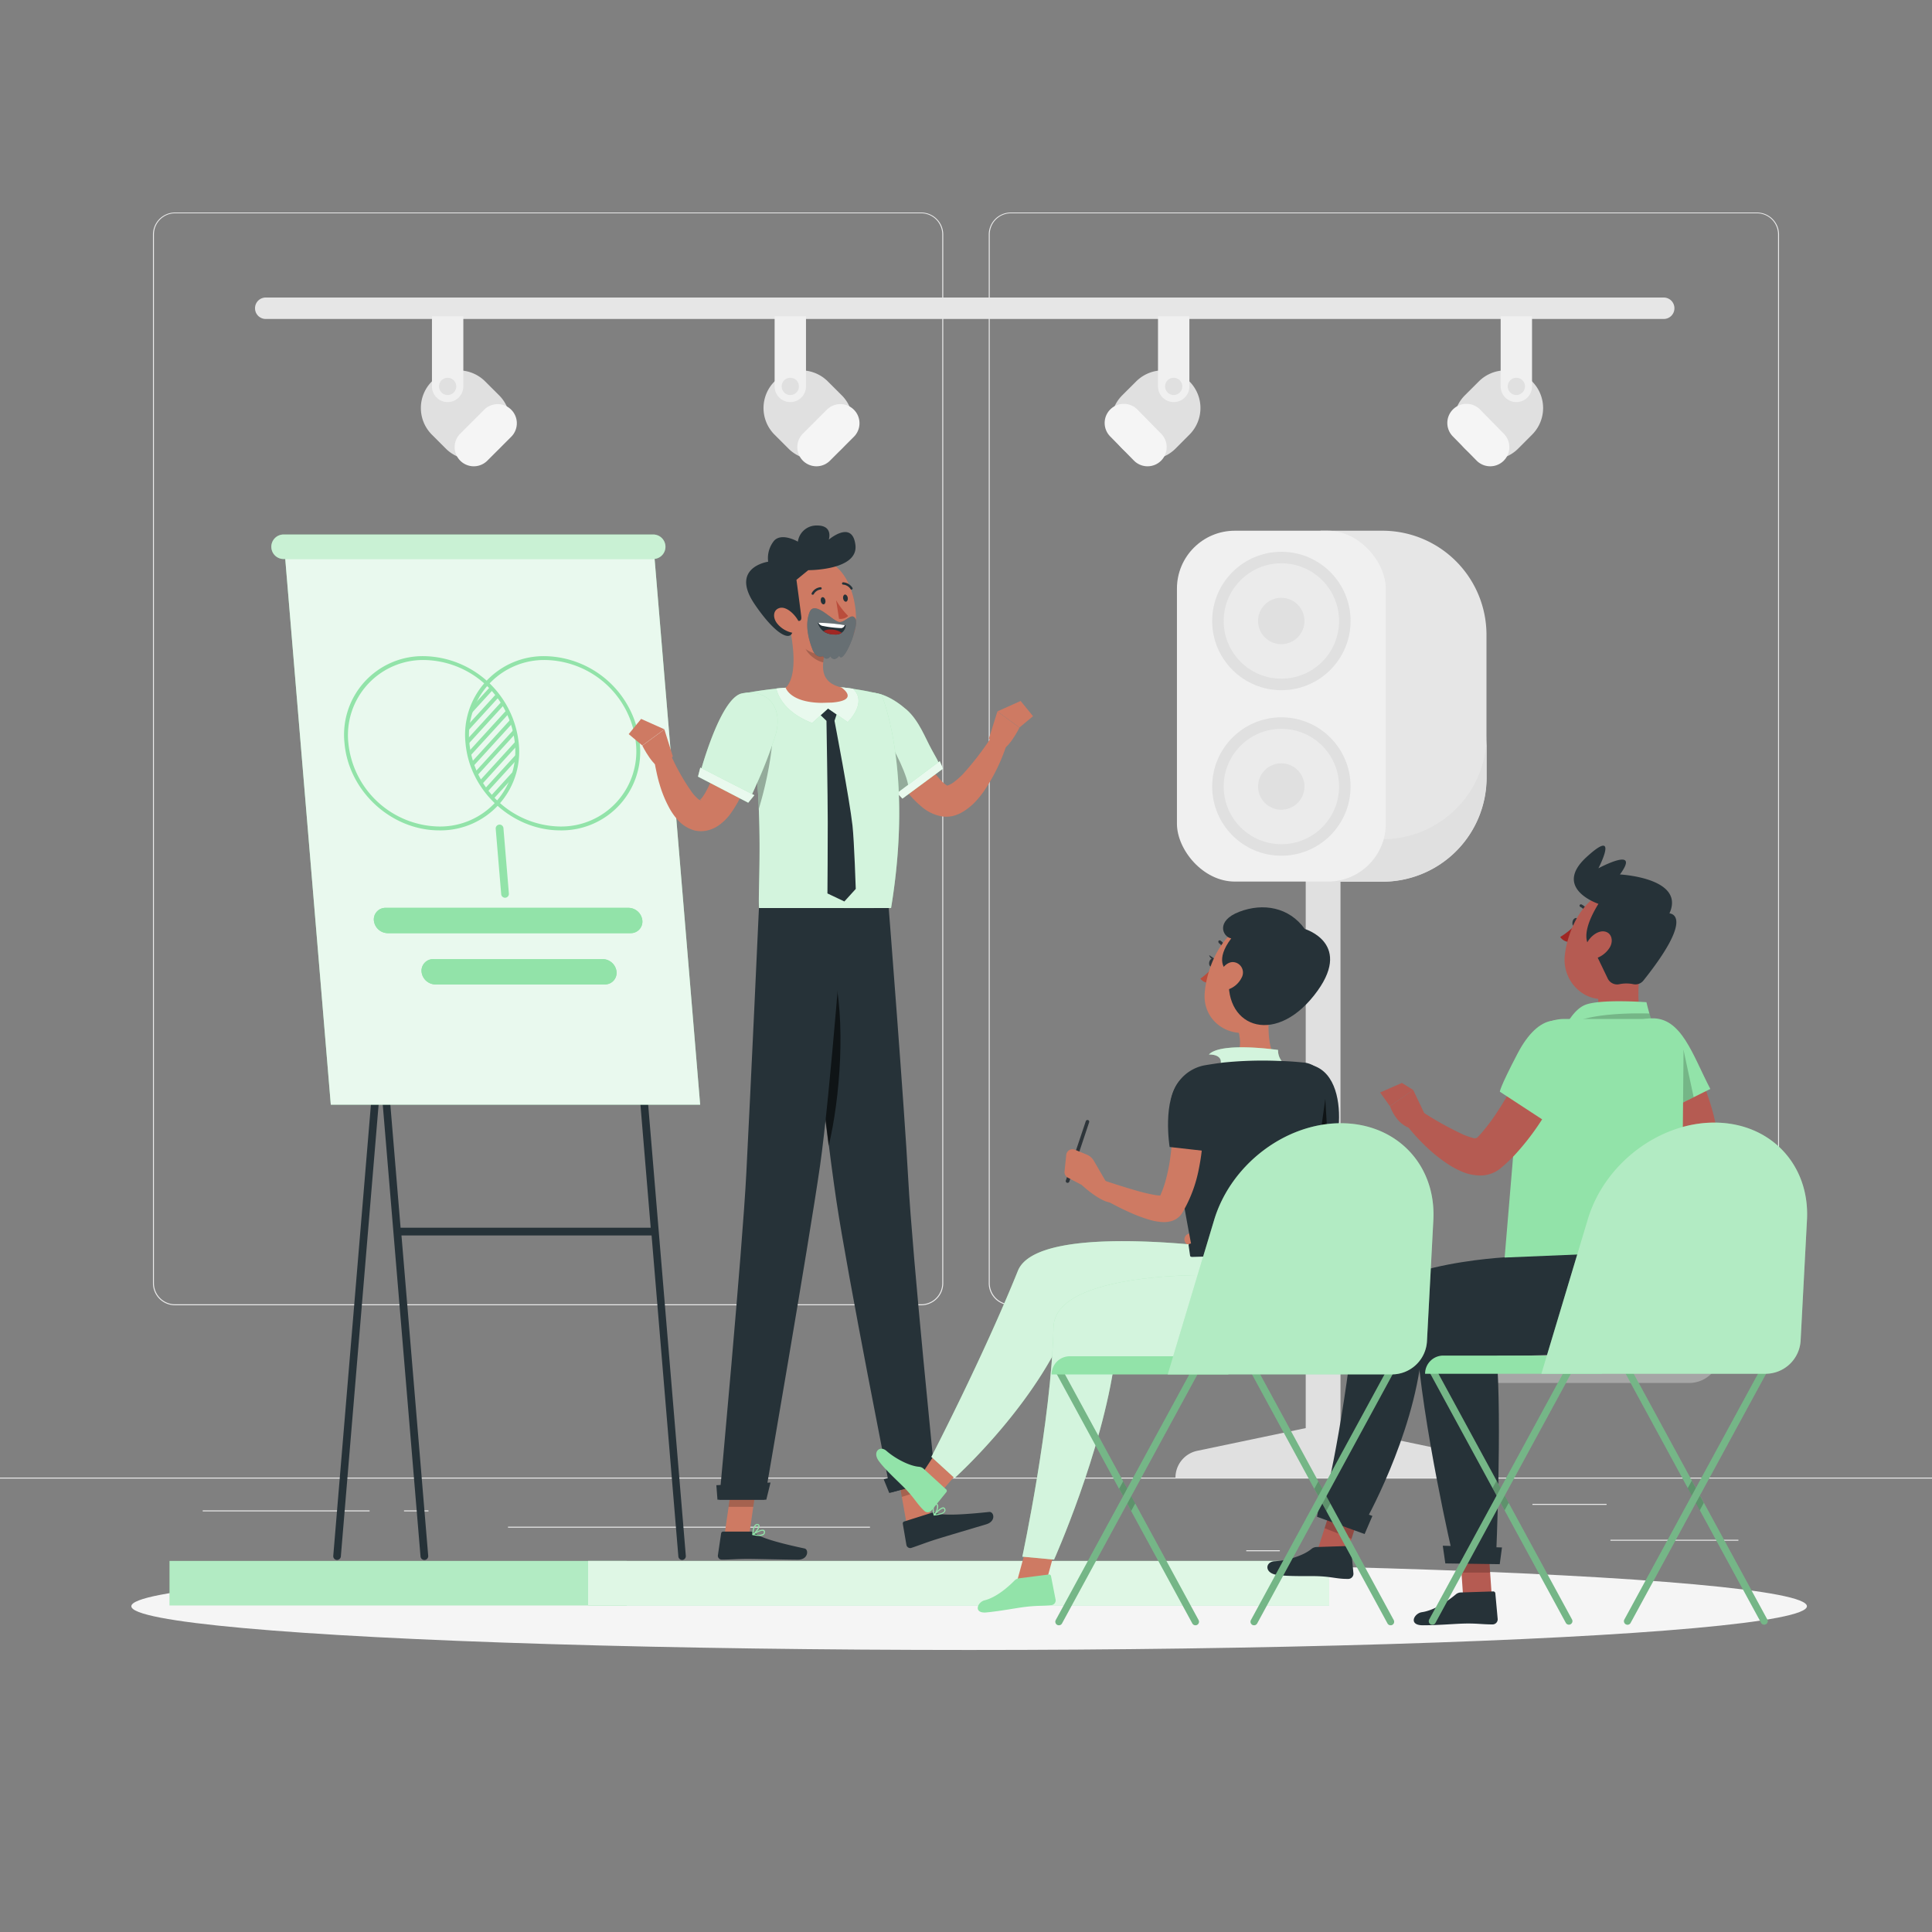 <svg xmlns="http://www.w3.org/2000/svg" viewBox="0 0 500 500"><rect x="0" y="0" width="500" height="500" fill="#808080" stroke="none"/><g id="freepik--background-complete--inject-11"><rect x="416.78" y="398.49" width="33.12" height="0.25" style="fill:#ebebeb"></rect><rect x="322.53" y="401.21" width="8.69" height="0.25" style="fill:#ebebeb"></rect><rect x="396.59" y="389.21" width="19.19" height="0.25" style="fill:#ebebeb"></rect><rect x="52.46" y="390.89" width="43.19" height="0.25" style="fill:#ebebeb"></rect><rect x="104.56" y="390.89" width="6.33" height="0.25" style="fill:#ebebeb"></rect><rect x="131.47" y="395.11" width="93.68" height="0.25" style="fill:#ebebeb"></rect><path d="M238.4,337.8H45.3a5.71,5.71,0,0,1-5.71-5.71V60.66A5.71,5.71,0,0,1,45.3,55H238.4a5.71,5.71,0,0,1,5.71,5.71V332.09A5.71,5.71,0,0,1,238.4,337.8ZM45.3,55.2a5.47,5.47,0,0,0-5.46,5.46V332.09a5.47,5.47,0,0,0,5.46,5.46H238.4a5.47,5.47,0,0,0,5.46-5.46V60.66a5.47,5.47,0,0,0-5.46-5.46Z" style="fill:#ebebeb"></path><path d="M454.7,337.8H261.6a5.71,5.71,0,0,1-5.71-5.71V60.66A5.71,5.71,0,0,1,261.6,55H454.7a5.71,5.71,0,0,1,5.71,5.71V332.09A5.71,5.71,0,0,1,454.7,337.8ZM261.6,55.2a5.47,5.47,0,0,0-5.46,5.46V332.09a5.47,5.47,0,0,0,5.46,5.46H454.7a5.47,5.47,0,0,0,5.46-5.46V60.66a5.47,5.47,0,0,0-5.46-5.46Z" style="fill:#ebebeb"></path><rect y="382.4" width="500" height="0.25" style="fill:#ebebeb"></rect><path d="M375,375.47l-28.08-5.88V224.24h-9V369.59l-28.08,5.88a7.09,7.09,0,0,0-5.63,6.94h76.38A7.09,7.09,0,0,0,375,375.47Z" style="fill:#e0e0e0"></path><path d="M341.76,137.35h16a26.94,26.94,0,0,1,26.94,26.94v36.93a26.94,26.94,0,0,1-26.94,26.94h-16a0,0,0,0,1,0,0v-90.8A0,0,0,0,1,341.76,137.35Z" style="fill:#e6e6e6"></path><path d="M357.81,217.19H341.76v11h16.05a26.94,26.94,0,0,0,26.93-26.94v-11A26.94,26.94,0,0,1,357.81,217.19Z" style="fill:#e0e0e0"></path><rect x="304.59" y="137.35" width="54.05" height="90.8" rx="14.98" style="fill:#f0f0f0"></rect><circle cx="331.62" cy="160.71" r="17.91" style="fill:#e0e0e0"></circle><circle cx="331.62" cy="203.55" r="17.91" style="fill:#e0e0e0"></circle><circle cx="331.62" cy="160.71" r="14.93" style="fill:#ebebeb"></circle><path d="M337.59,160.71a6,6,0,1,1-6-6A6,6,0,0,1,337.59,160.71Z" style="fill:#e0e0e0"></path><circle cx="331.62" cy="203.55" r="14.93" style="fill:#ebebeb"></circle><path d="M337.59,203.55a6,6,0,1,1-6-6A6,6,0,0,1,337.59,203.55Z" style="fill:#e0e0e0"></path><path d="M430.56,82.55H68.78A2.77,2.77,0,0,1,66,79.78h0A2.77,2.77,0,0,1,68.78,77H430.56a2.77,2.77,0,0,1,2.78,2.78h0A2.77,2.77,0,0,1,430.56,82.55Z" style="fill:#e6e6e6"></path><path d="M129.17,116.1h0a9.75,9.75,0,0,1-13.79,0l-3.61-3.61a9.75,9.75,0,0,1,0-13.78h0a9.75,9.75,0,0,1,13.79,0l3.61,3.6A9.75,9.75,0,0,1,129.17,116.1Z" style="fill:#e0e0e0"></path><path d="M119.15,112.19a4.95,4.95,0,1,0,7,7l6.12-6.12a4.95,4.95,0,1,0-7-7Z" style="fill:#f5f5f5"></path><path d="M119.91,100a4.06,4.06,0,0,1-8.12,0V81.85h8.12Z" style="fill:#f0f0f0"></path><path d="M118.08,100a2.23,2.23,0,1,1-2.23-2.23A2.23,2.23,0,0,1,118.08,100Z" style="fill:#e0e0e0"></path><path d="M217.85,116.1h0a9.75,9.75,0,0,1-13.79,0l-3.61-3.61a9.75,9.75,0,0,1,0-13.78h0a9.75,9.75,0,0,1,13.79,0l3.61,3.6A9.75,9.75,0,0,1,217.85,116.1Z" style="fill:#e0e0e0"></path><path d="M207.83,112.19a4.95,4.95,0,1,0,7,7l6.12-6.12a4.95,4.95,0,1,0-7-7Z" style="fill:#f5f5f5"></path><path d="M208.59,100a4.06,4.06,0,0,1-8.12,0V81.85h8.12Z" style="fill:#f0f0f0"></path><path d="M206.76,100a2.23,2.23,0,1,1-2.23-2.23A2.23,2.23,0,0,1,206.76,100Z" style="fill:#e0e0e0"></path><path d="M379.11,116.1h0a9.75,9.75,0,0,0,13.79,0l3.6-3.61a9.74,9.74,0,0,0,0-13.78h0a9.74,9.74,0,0,0-13.78,0l-3.61,3.6A9.75,9.75,0,0,0,379.11,116.1Z" style="fill:#e0e0e0"></path><path d="M389.13,112.19a4.95,4.95,0,1,1-7,7L376.05,113a4.95,4.95,0,1,1,7-7Z" style="fill:#f5f5f5"></path><path d="M388.37,100a4.06,4.06,0,0,0,8.12,0V81.85h-8.12Z" style="fill:#f0f0f0"></path><path d="M390.2,100a2.23,2.23,0,1,0,2.23-2.23A2.23,2.23,0,0,0,390.2,100Z" style="fill:#e0e0e0"></path><path d="M290.43,116.1h0a9.75,9.75,0,0,0,13.79,0l3.6-3.61a9.74,9.74,0,0,0,0-13.78h0a9.74,9.74,0,0,0-13.78,0l-3.61,3.6A9.75,9.75,0,0,0,290.43,116.1Z" style="fill:#e0e0e0"></path><path d="M300.45,112.19a4.95,4.95,0,1,1-7,7L287.37,113a4.95,4.95,0,1,1,7-7Z" style="fill:#f5f5f5"></path><path d="M299.69,100a4.06,4.06,0,1,0,8.12,0V81.85h-8.12Z" style="fill:#f0f0f0"></path><path d="M301.52,100a2.23,2.23,0,1,0,2.23-2.23A2.23,2.23,0,0,0,301.52,100Z" style="fill:#e0e0e0"></path></g><g id="freepik--Shadow--inject-11"><ellipse id="freepik--path--inject-11" cx="250.81" cy="415.69" rx="216.82" ry="11.32" style="fill:#f5f5f5"></ellipse></g><g id="freepik--Stage--inject-11"><path d="M425.45,300.28h0c12.79,0,21.9,9.53,21.23,22.23l-1.47,27.76a8.06,8.06,0,0,1-8,7.64h-51.4l10.62-35.4C400.18,309.81,412.65,300.28,425.45,300.28Z" style="fill:#fff;opacity:0.3"></path><rect x="43.88" y="403.97" width="118.3" height="11.51" style="fill:#92E3A9"></rect><rect x="43.88" y="403.97" width="118.3" height="11.51" style="fill:#fff;opacity:0.3"></rect><rect x="152.2" y="403.97" width="191.8" height="11.51" style="fill:#92E3A9"></rect><rect x="152.2" y="403.97" width="191.8" height="11.51" style="fill:#fff;opacity:0.7"></rect></g><g id="freepik--Board--inject-11"><path d="M87.16,403.72h0a1,1,0,0,1-.91-1.08l20.12-241.07h2v2h-.16l-20,239.24A1,1,0,0,1,87.16,403.72Z" style="fill:#263238"></path><path d="M176.57,403.72h0a1,1,0,0,0,.92-1.08L157.37,161.57h-2v2h.17l12.86,154.16H103.67l-13-156.16h-2v2h.16l20,239.24a1,1,0,0,0,1.08.91h0a1,1,0,0,0,.91-1.08l-6.92-82.91h64.73l6.93,83.08A1,1,0,0,0,176.57,403.72Z" style="fill:#263238"></path><polygon points="181.2 285.89 85.61 285.89 73.54 141.27 169.13 141.27 181.2 285.89" style="fill:#92E3A9"></polygon><polygon points="181.2 285.89 85.61 285.89 73.54 141.27 169.13 141.27 181.2 285.89" style="fill:#fff;opacity:0.8"></polygon><path d="M169.05,144.67H73.39a3.17,3.17,0,0,1-3.17-3.17h0a3.17,3.17,0,0,1,3.17-3.17h95.66a3.17,3.17,0,0,1,3.17,3.17h0A3.17,3.17,0,0,1,169.05,144.67Z" style="fill:#92E3A9"></path><path d="M169.05,144.67H73.39a3.17,3.17,0,0,1-3.17-3.17h0a3.17,3.17,0,0,1,3.17-3.17h95.66a3.17,3.17,0,0,1,3.17,3.17h0A3.17,3.17,0,0,1,169.05,144.67Z" style="fill:#fff;opacity:0.5"></path><path d="M129.71,231.42l-1.42-16.93a1,1,0,0,1,.92-1.08h0a1,1,0,0,1,1.08.91l1.41,16.93a1,1,0,0,1-.91,1.08h0A1,1,0,0,1,129.71,231.42Z" style="fill:#92E3A9"></path><path d="M113.68,214.9c-12.43,0-23.43-10.12-24.52-22.55a20.34,20.34,0,0,1,20.57-22.54,25.13,25.13,0,0,1,24.52,22.54A20.36,20.36,0,0,1,113.68,214.9Zm-3.86-44.09a19.45,19.45,0,0,0-19.66,21.54,24,24,0,0,0,23.43,21.55,19.45,19.45,0,0,0,19.66-21.55A24,24,0,0,0,109.82,170.81Z" style="fill:#92E3A9"></path><path d="M145,214.9c-12.43,0-23.43-10.12-24.52-22.55a20.35,20.35,0,0,1,20.57-22.54,25.13,25.13,0,0,1,24.52,22.54A20.35,20.35,0,0,1,145,214.9Zm-3.86-44.09a19.45,19.45,0,0,0-19.66,21.54,24,24,0,0,0,23.43,21.55,19.45,19.45,0,0,0,19.66-21.55A24,24,0,0,0,141.15,170.81Z" style="fill:#92E3A9"></path><path d="M121,192.77l9.46-10.36c-.18-.31-.38-.62-.57-.92l-9,9.85c0,.34,0,.68.06,1C121,192.49,121,192.63,121,192.77Z" style="fill:#92E3A9"></path><path d="M131.69,184.66c-.16-.34-.32-.68-.5-1l-9.9,10.85c.07.43.16.85.26,1.26Z" style="fill:#92E3A9"></path><path d="M132.66,187.14c-.12-.38-.25-.75-.39-1.12L122,197.29c.12.38.25.75.38,1.12Z" style="fill:#92E3A9"></path><path d="M129.14,180.35l-.65-.84-7.39,8.1c-.08.57-.13,1.14-.16,1.72Z" style="fill:#92E3A9"></path><path d="M127.61,178.47c-.23-.26-.47-.51-.72-.76l-4.48,4.92a19.78,19.78,0,0,0-.81,2.43Z" style="fill:#92E3A9"></path><path d="M132.59,201.42a21.14,21.14,0,0,0,.69-2.3L127,206c.23.26.47.52.71.77Z" style="fill:#92E3A9"></path><path d="M130.09,206.16l-1.46,1.6.1.1A20.25,20.25,0,0,0,130.09,206.16Z" style="fill:#92E3A9"></path><path d="M133.39,189.89c-.08-.42-.18-.83-.28-1.24L122.94,199.8q.23.51.48,1Z" style="fill:#92E3A9"></path><path d="M133.7,196.65c.06-.55.1-1.11.11-1.67l-8.36,9.16c.21.29.42.57.64.85Z" style="fill:#92E3A9"></path><path d="M133.79,193c0-.22,0-.44,0-.66l-.09-.76-9.56,10.48q.27.47.57.93Z" style="fill:#92E3A9"></path><path d="M163.24,241.5H100.32a3.65,3.65,0,0,1-3.56-3.28h0a3,3,0,0,1,3-3.27h62.92a3.65,3.65,0,0,1,3.56,3.27h0A3,3,0,0,1,163.24,241.5Z" style="fill:#92E3A9"></path><path d="M156.58,254.77H112.66a3.65,3.65,0,0,1-3.56-3.28h0a3,3,0,0,1,3-3.27H156a3.64,3.64,0,0,1,3.56,3.27h0A3,3,0,0,1,156.58,254.77Z" style="fill:#92E3A9"></path><path d="M163.24,241.5H100.32a3.65,3.65,0,0,1-3.56-3.28h0a3,3,0,0,1,3-3.27h62.92a3.65,3.65,0,0,1,3.56,3.27h0A3,3,0,0,1,163.24,241.5Z" style="fill:#92E3A9"></path><path d="M156.58,254.77H112.66a3.65,3.65,0,0,1-3.56-3.28h0a3,3,0,0,1,3-3.27H156a3.64,3.64,0,0,1,3.56,3.27h0A3,3,0,0,1,156.58,254.77Z" style="fill:#92E3A9"></path></g><g id="freepik--character-1--inject-11"><polygon points="234.62 394.33 240.86 392.36 238.34 378.03 232.09 380 234.62 394.33" style="fill:#ce7a63"></polygon><path d="M241,391.55l-7,2.21a.52.52,0,0,0-.36.57l.94,5.5a1,1,0,0,0,1.35.74c2.43-.81,3.57-1.32,6.66-2.29,1.9-.6,10-3,12.64-3.79s2-3.32.78-3.2c-5.22.55-11.74,1.08-13.82.29A1.78,1.78,0,0,0,241,391.55Z" style="fill:#263238"></path><polygon points="232.09 380 238.34 378.03 239.64 385.42 233.39 387.39 232.09 380" style="opacity:0.2"></polygon><path d="M230,235s4.08,52,5.05,70.14c1.06,19.87,7,78,7,78l-11.55,3.12s-11.19-56.3-14.06-75.61c-3.12-21-9.25-75.61-9.25-75.61Z" style="fill:#263238"></path><polygon points="230.14 386.39 242.51 383.06 242.71 378.14 228.7 382.85 230.14 386.39" style="fill:#263238"></polygon><path d="M243.49,391.91a8.48,8.48,0,0,1-1.72.31.14.14,0,0,1-.13-.08.14.14,0,0,1,0-.16c.17-.2,1.66-1.93,2.49-1.88a.5.5,0,0,1,.44.29.82.82,0,0,1,0,.83A1.89,1.89,0,0,1,243.49,391.91Zm-1.36,0c1.17-.14,2-.43,2.21-.81a.55.55,0,0,0,0-.54.24.24,0,0,0-.21-.14C243.66,390.37,242.74,391.21,242.13,391.89Z" style="fill:#92E3A9"></path><path d="M241.81,392.21h-.07a.17.17,0,0,1-.11-.09c0-.08-.58-1.78-.09-2.57a.88.88,0,0,1,.58-.39.51.51,0,0,1,.62.26c.31.62-.33,2.18-.86,2.74Zm.27-2.73a.53.53,0,0,0-.29.22,3.31,3.31,0,0,0,.05,2.06,3.16,3.16,0,0,0,.63-2.18c0-.08-.1-.16-.32-.12Z" style="fill:#92E3A9"></path><path d="M215.63,251.08c-2.38-9.28-4.81-7.06-6.54-3,.18,2.85.37,5.85.58,9,1.42,12.19,3.22,27.28,4.79,39.48C217.4,284.34,219,264,215.63,251.08Z" style="opacity:0.6"></path><polygon points="187.53 397.12 193.92 397.12 196.04 382.33 189.66 382.33 187.53 397.12" style="fill:#ce7a63"></polygon><path d="M194.32,396.38h-7.18a.52.52,0,0,0-.51.44l-.84,5.68a1,1,0,0,0,1,1.13c2.5,0,3.7-.19,6.86-.19,1.94,0,10.18.21,12.86.21s2.84-2.65,1.72-2.9c-5-1.07-11.18-2.56-12.86-4A1.67,1.67,0,0,0,194.32,396.38Z" style="fill:#263238"></path><polygon points="189.65 382.33 196.04 382.33 194.95 389.96 188.56 389.96 189.65 382.33" style="opacity:0.2"></polygon><path d="M218.52,234.62s-3.66,48.82-6.3,67.11c-2.88,20-14.37,86.39-14.37,86.39h-11.7s6-64.74,7-84.57c1.12-21.52,3.28-68.93,3.28-68.93Z" style="fill:#263238"></path><polygon points="185.68 388.12 198.32 388.12 199.41 383.68 185.39 384.37 185.68 388.12" style="fill:#263238"></polygon><path d="M196.49,397.5a7.49,7.49,0,0,1-1.68-.23.14.14,0,0,1-.11-.12.19.19,0,0,1,.08-.15c.21-.14,2.13-1.38,2.88-1.07a.48.48,0,0,1,.31.42.88.88,0,0,1-.25.81A1.87,1.87,0,0,1,196.49,397.5Zm-1.26-.45a3.1,3.1,0,0,0,2.3-.1.58.58,0,0,0,.15-.53.23.23,0,0,0-.15-.21C197.13,396,196,396.58,195.23,397.05Z" style="fill:#92E3A9"></path><path d="M194.84,397.27h-.07a.15.15,0,0,1-.07-.12c0-.08,0-1.92.72-2.54a.79.79,0,0,1,.65-.21.52.52,0,0,1,.5.45c.08.7-1,2-1.65,2.41A.13.13,0,0,1,194.84,397.27Zm1.1-2.59a.51.51,0,0,0-.33.13,3.55,3.55,0,0,0-.6,2c.6-.47,1.32-1.48,1.26-1.94,0-.08-.05-.19-.26-.21Z" style="fill:#92E3A9"></path><path d="M232.64,182.65c1.56,3.61,3.33,7.37,5.2,10.85.93,1.76,1.93,3.45,3,5a21.15,21.15,0,0,0,3.21,4,5.86,5.86,0,0,0,.67.54c.18.13.3.18.3.19s-.12.05,0,.06a1,1,0,0,0,.46-.09,6.29,6.29,0,0,0,1.75-1.08,20.14,20.14,0,0,0,2-1.8,76.36,76.36,0,0,0,7.27-9.45l4,1.88a46.63,46.63,0,0,1-5.86,12,24.32,24.32,0,0,1-2.3,2.82A14.81,14.81,0,0,1,249,210.2a9,9,0,0,1-2.5,1,7.79,7.79,0,0,1-3.16,0,10.93,10.93,0,0,1-4.54-2.19,27.56,27.56,0,0,1-5.09-5.46,61.38,61.38,0,0,1-3.67-5.68c-1.09-1.93-2.12-3.86-3.05-5.83s-1.83-3.9-2.66-6Z" style="fill:#ce7a63"></path><path d="M243.21,198l-10.09,7.53s-.39-.42-1-1.16c-.47-.55-1.07-1.27-1.77-2.11-3.92-4.78-9.65-13.5-9.7-17.77-.07-6.37,6.54-7.31,14-.8,3.2,2.81,4.88,7.48,6.5,10.37.54.95,1,1.79,1.35,2.44C242.93,197.41,243.21,198,243.21,198Z" style="fill:#92E3A9"></path><path d="M243.21,198l-10.09,7.53s-.39-.42-1-1.16c-.47-.55-1.07-1.27-1.77-2.11-3.92-4.78-9.65-13.5-9.7-17.77-.07-6.37,6.54-7.31,14-.8,3.2,2.81,4.88,7.48,6.5,10.37.54.95,1,1.79,1.35,2.44C242.93,197.41,243.21,198,243.21,198Z" style="fill:#fff;opacity:0.6"></path><path d="M220.55,185.19c2.28-1.51,3.95,2.4,8.46,5.69,2,1.47,6.41,11.06,6.05,13.17l-1.95,1.45S220.5,191.54,220.55,185.19Z" style="opacity:0.3"></path><path d="M255.93,191.13l2.2-7,5.7,4.19s-3.11,6.26-5.22,5.69Z" style="fill:#ce7a63"></path><polygon points="243.21 196.99 232.18 205.24 233.55 206.68 244.05 198.93 243.21 196.99" style="fill:#92E3A9"></polygon><polygon points="243.21 196.99 232.18 205.24 233.55 206.68 244.05 198.93 243.21 196.99" style="fill:#fff;opacity:0.8"></polygon><path d="M230.61,235H196.44c-.24-3,.46-13-.06-25.62a162.88,162.88,0,0,0-3.4-27.87c-.15-.69-.31-1.37-.47-2.06,0,0,1.73-.35,4.21-.71,2.06-.3,4.65-.62,7.18-.74a130.15,130.15,0,0,1,14.52,0c2.23.21,4.41.58,6.15.92,2.23.45,3.54.83,3.54.83S236.53,199,230.61,235Z" style="fill:#92E3A9"></path><path d="M230.61,235H196.44c-.24-3,.46-13-.06-25.62a162.88,162.88,0,0,0-3.4-27.87c-.15-.69-.31-1.37-.47-2.06,0,0,1.73-.35,4.21-.71,2.06-.3,4.65-.62,7.18-.74a130.15,130.15,0,0,1,14.52,0c2.23.21,4.41.58,6.15.92,2.23.45,3.54.83,3.54.83S236.53,199,230.61,235Z" style="fill:#fff;opacity:0.6"></path><polygon points="264.14 181.41 267.35 185.35 263.83 188.28 258.13 184.1 264.14 181.41" style="fill:#ce7a63"></polygon><path d="M197.59,186.07c-.34,2.17-.78,4.16-1.25,6.22s-1,4.07-1.66,6.11a63.21,63.21,0,0,1-2.23,6.09,30.88,30.88,0,0,1-3.44,6.16,13.14,13.14,0,0,1-3.22,3.1,8.43,8.43,0,0,1-2.73,1.17,7.4,7.4,0,0,1-3.31,0,9,9,0,0,1-4.35-2.73,15.72,15.72,0,0,1-2.21-3.14,30.64,30.64,0,0,1-2.52-6.19c-.31-1-.56-2.07-.78-3.11s-.43-2-.57-3.16l4.3-1.18a56.11,56.11,0,0,0,5.56,9.78,10.44,10.44,0,0,0,1.53,1.61c.47.39.88.47.76.36a.71.71,0,0,0-.31-.08c-.08,0-.08,0,0-.08a6.54,6.54,0,0,0,1-1.23,23.43,23.43,0,0,0,2.18-4.54c.65-1.7,1.21-3.51,1.73-5.35,1-3.66,1.92-7.55,2.64-11.25Z" style="fill:#ce7a63"></path><path d="M174.13,195.77l-2.19-7-5.71,4.19s3.12,6.26,5.23,5.69Z" style="fill:#ce7a63"></path><polygon points="165.92 186.05 162.71 189.99 166.23 192.93 171.94 188.74 165.92 186.05" style="fill:#ce7a63"></polygon><path d="M196.38,209.33a162.88,162.88,0,0,0-3.4-27.87c2.29-.19,6.19,0,6.84,3.72C200.51,189.14,199.64,198.47,196.38,209.33Z" style="opacity:0.3"></path><path d="M200.66,190.37a115.51,115.51,0,0,1-4.94,12.76c-.41.94-.79,1.77-1.1,2.44l-.89,1.9L180.94,201s.14-.53.4-1.43c.19-.68.44-1.56.76-2.59,1.88-6,5.79-16.8,10-17.55C198.28,178.25,202.94,182.77,200.66,190.37Z" style="fill:#92E3A9"></path><path d="M200.66,190.37a115.51,115.51,0,0,1-4.94,12.76c-.41.94-.79,1.77-1.1,2.44l-.89,1.9L180.94,201s.14-.53.4-1.43c.19-.68.44-1.56.76-2.59,1.88-6,5.79-16.8,10-17.55C198.28,178.25,202.94,182.77,200.66,190.37Z" style="fill:#fff;opacity:0.6"></path><path d="M212.27,182.75c-8.44-.23-9.71-4.35-9.76-4.53l0-.18,1.44-.09a130.15,130.15,0,0,1,14.52,0l.82.09a2.72,2.72,0,0,1,.95,2.45c-.37,1.44-2.35,1.92-4.08,2.12Z" style="fill:#fff"></path><polygon points="181.24 198.65 195.22 205.8 193.64 207.74 180.64 200.99 181.24 198.65" style="fill:#92E3A9"></polygon><polygon points="181.24 198.65 195.22 205.8 193.64 207.74 180.64 200.99 181.24 198.65" style="fill:#fff;opacity:0.8"></polygon><path d="M211.56,183.38l5.66-.63-1.25,3.8s3.89,20.26,4.65,27.08c.45,4.09.85,16.42.85,16.42l-2.95,3.25-4.38-2.08s.1-13.88.08-18.5c0-6.55-.33-26.17-.33-26.17l-2.54-2.45Z" style="fill:#263238"></path><path d="M210.18,187.11l4.12-3.75,5.08,3.5s5.26-5,1.35-8.63c-.75-.11-1.52-.2-2.31-.28a130.15,130.15,0,0,0-14.52,0c-1,.05-2,.13-3,.23C201.23,179.59,202.72,184.22,210.18,187.11Z" style="fill:#92E3A9"></path><path d="M210.18,187.11l4.12-3.75,5.08,3.5s5.26-5,1.35-8.63c-.75-.11-1.52-.2-2.31-.28a130.15,130.15,0,0,0-14.52,0c-1,.05-2,.13-3,.23C201.23,179.59,202.72,184.22,210.18,187.11Z" style="fill:#fff;opacity:0.8"></path><path d="M212.54,181.9c-8.13-.14-9.2-3.91-9.2-3.91,3.16-3.12,1.95-11.64.87-16.32l3.89,3.22,5.29,4.4a16,16,0,0,0-.34,2.13c-.28,2.87.46,5.48,4.68,6.48,0,0,5,3.32-2.42,3.92Z" style="fill:#ce7a63"></path><path d="M213.39,169.29a16,16,0,0,0-.34,2.13c-2-.39-4.61-2.5-4.88-4.51a8.92,8.92,0,0,1-.07-2Z" style="opacity:0.2"></path><path d="M202.61,154.94c1.35,6.21,1.82,9.9,5.49,12.74a8.27,8.27,0,0,0,13.37-6c.49-5.78-1.8-15-8.34-16.73A8.36,8.36,0,0,0,202.61,154.94Z" style="fill:#ce7a63"></path><path d="M212.41,155.55c.08.51.41.89.75.85s.54-.48.46-1-.41-.89-.75-.85S212.33,155,212.41,155.55Z" style="fill:#263238"></path><path d="M218.19,154.87c.08.51.42.89.75.85s.54-.49.47-1-.42-.89-.75-.85S218.12,154.36,218.19,154.87Z" style="fill:#263238"></path><path d="M216.39,155.34a19.42,19.42,0,0,0,3.12,4.07,2.9,2.9,0,0,1-2.37.74Z" style="fill:#ba4d3c"></path><path d="M210.33,153.91a.23.23,0,0,1-.14,0,.3.3,0,0,1-.12-.41,2.87,2.87,0,0,1,2.26-1.53.29.29,0,0,1,.32.28.3.3,0,0,1-.29.32,2.31,2.31,0,0,0-1.76,1.22A.32.32,0,0,1,210.33,153.91Z" style="fill:#263238"></path><path d="M220.37,152.59a.33.33,0,0,1-.25-.13,2.52,2.52,0,0,0-1.91-1.16.3.3,0,0,1,0-.6h0a3.09,3.09,0,0,1,2.4,1.42.3.3,0,0,1-.08.42A.34.34,0,0,1,220.37,152.59Z" style="fill:#263238"></path><path d="M204.87,160s2.75,1.81,2.5-.38-1.25-9.56-1.25-9.56l3.06-2.5s13,.09,12.2-6.52-6.89-1.38-6.89-1.38,1.24-3.73-3.13-3.66a4.84,4.84,0,0,0-4.87,4.18s-4.12-2.43-6.15-.25a7.15,7.15,0,0,0-1.54,5.44s-10,1.41-3.5,11S206.62,167.11,204.87,160Z" style="fill:#263238"></path><path d="M201.18,161.42a6.85,6.85,0,0,0,3.94,2.35c2,.33,2.4-1.49,1.4-3.24-.89-1.58-3-3.65-4.74-3.19S199.91,159.89,201.18,161.42Z" style="fill:#ce7a63"></path><path d="M210.3,168.16c-.89-2.26-2.12-6.24-.81-9.67s6.13,2.5,7.81,2.5,3.11-2.63,4.12-.82-3.3,12.22-4.21,9.49c0,0-1.22,1.87-2.34.16,0,0-.76,1.44-1.94,0C212.93,169.82,211.25,170.56,210.3,168.16Z" style="fill:#263238"></path><path d="M210.3,168.16c-.89-2.26-2.12-6.24-.81-9.67s6.13,2.5,7.81,2.5,3.11-2.63,4.12-.82-3.3,12.22-4.21,9.49c0,0-1.22,1.87-2.34.16,0,0-.76,1.44-1.94,0C212.93,169.82,211.25,170.56,210.3,168.16Z" style="fill:#fff;opacity:0.3"></path><path d="M218.87,161.84a38.06,38.06,0,0,0-7.24-.63c.58,1.62,1.71,3,4.45,3A2.5,2.5,0,0,0,218.87,161.84Z" style="fill:#263238"></path><path d="M214.85,162.92a5.05,5.05,0,0,1,3,.86,3,3,0,0,1-1.73.44,4.86,4.86,0,0,1-3-.86A2.92,2.92,0,0,1,214.85,162.92Z" style="fill:#a02724"></path><path d="M218.62,161.79a1.09,1.09,0,0,1-.86.77A28.2,28.2,0,0,1,213,162a1.49,1.49,0,0,1-1.18-.82A42.82,42.82,0,0,1,218.62,161.79Z" style="fill:#fff"></path></g><g id="freepik--character-3--inject-11"><path d="M408,237.59c-.38-.09-.85.25-1,.82s-.06,1.16.32,1.25.85-.25,1-.82S408.33,237.68,408,237.59Z" style="fill:#2e353a"></path><path d="M405.91,243.77a2.92,2.92,0,0,1-2.13-1.28,19.31,19.31,0,0,0,4-3.22Z" style="fill:#a02724"></path><path d="M410.5,236.71a2.78,2.78,0,0,0-1.49-2,.35.35,0,0,1,.26-.65,3.39,3.39,0,0,1,1.92,2.56v0a.35.35,0,0,1-.28.4h-.19A.37.37,0,0,1,410.5,236.71Z" style="fill:#2e353a"></path><path d="M424.63,264.48c.39,1.73.65,2.55-.9,3.3a16.85,16.85,0,0,1-10.42,1.73c-3.69-.63-4.35-1.95-4.2-3a2.76,2.76,0,0,1,1.7-1.77,4.53,4.53,0,0,0,2.73-4.21,8.06,8.06,0,0,0-.06-2.86l6.6-4.37,5-5.55A42.93,42.93,0,0,0,424.63,264.48Z" style="fill:#b55b52"></path><path d="M403.87,268.34s2.44-6.73,6.4-8.29,15.83-.68,15.83-.68a49.45,49.45,0,0,0,2.22,7.13Z" style="fill:#92E3A9"></path><path d="M428.1,240.3a10,10,0,0,0-10.35-9.74c-7.64.28-12.11,10.09-12.79,16.78-.76,7.42,6.55,13.65,13.56,10.27,4.66-2.25,6-6.31,8.76-13A10,10,0,0,0,428.1,240.3Z" style="fill:#b55b52"></path><path d="M426.88,262.3q.63,2.13,1.44,4.2l-22.59,1.7a20.2,20.2,0,0,1,2.09-3.79C413.28,262.2,422.82,262.19,426.88,262.3Z" style="opacity:0.2"></path><path d="M422.74,254.71a8.86,8.86,0,0,0-3.65,0,2.71,2.71,0,0,1-3-1.45l-3.57-7.42s-5.12-1.7,1.15-11.93c0,0-11.93-3.95-3.12-12.06s3.12,2.86,3.12,2.86,11.14-6,5.57,1.6c0,0,17,.86,12.81,10.08,0,0,7,.14-6.71,17.34A2.64,2.64,0,0,1,422.74,254.71Z" style="fill:#263238"></path><path d="M415.2,241.06c-1.92-.28-4,1.65-4.66,3.37-.75,2,.23,4.2,2.25,3.66a6.64,6.64,0,0,0,3.77-2.82C417.64,243.56,417.12,241.34,415.2,241.06Z" style="fill:#b55b52"></path><path d="M425.37,273.21c.87,1.74,1.84,3.65,2.71,5.49s1.75,3.73,2.54,5.6,1.57,3.73,2.21,5.57a31.57,31.57,0,0,1,1.43,5.23,9.89,9.89,0,0,1,.17,1.83,1.26,1.26,0,0,0,0,.16s0,0,0,0l0,0,.05-.09a18,18,0,0,1-1.49,1.38c-.71.48-1.51,1-2.35,1.46-3.4,1.91-7.32,3.62-11.1,5.36l1.27,5.28a52.89,52.89,0,0,0,6.68-.93,50.71,50.71,0,0,0,6.65-1.76,28.22,28.22,0,0,0,3.41-1.4,16.88,16.88,0,0,0,3.69-2.37,9.25,9.25,0,0,0,2-2.5,4.78,4.78,0,0,0,.23-.45l.17-.39c.11-.26.19-.5.27-.75a10.72,10.72,0,0,0,.35-1.41,17.32,17.32,0,0,0,.16-4.59,39.55,39.55,0,0,0-1.47-7.28c-.66-2.25-1.43-4.4-2.25-6.51S439,276,438.06,274s-1.92-4-3.07-6Z" style="fill:#b55b52"></path><path d="M422,305.41l-8.13-2.09-.67,7.31s5.48,2.26,8.86-1.28Z" style="fill:#b55b52"></path><polygon points="410.64 304.39 408.91 310.29 413.24 310.63 413.91 303.32 410.64 304.39" style="fill:#b55b52"></polygon><path d="M442.63,281.82l-13.85,6.87s-.73-.19-6.21-8.95c-6.35-10.19-2.87-15.92,4.79-16.2C435.19,263.25,438,272.94,442.63,281.82Z" style="fill:#92E3A9"></path><polygon points="438.32 283.95 431.69 287.24 428.32 283.26 432.06 273.27 433.1 272.13 435.7 271.75 438.32 283.95" style="opacity:0.2"></polygon><polygon points="352.34 390.19 345.45 387.2 340.15 403.8 347.05 406.79 352.34 390.19" style="fill:#b55b52"></polygon><polygon points="352.34 390.19 345.45 387.2 342.81 395.5 349.77 398.23 352.34 390.19" style="isolation:isolate;opacity:0.2"></polygon><path d="M339.38,400.88c-2.06,1.73-6.26,3-9.49,3.17-2.48.12-2.69,3,.42,3.5s8.53.28,10.81.37c3.7.14,5,.75,7.88.7a1.34,1.34,0,0,0,1.27-1.38l-.62-6.64a.55.55,0,0,0-.57-.5l-8.43.27A2.22,2.22,0,0,0,339.38,400.88Z" style="fill:#263238"></path><path d="M415.29,321.7s5.78,6.86,1.12,17.72c-5.27,12.31-33.22,6.9-48.48,10.82-2.18,21.74-14.86,44-14.86,44l-10.61-4.16s4.6-17.31,8.05-48c1.69-15.09,40-16.75,40-16.75Z" style="fill:#263238"></path><polygon points="355.18 392.32 341.67 387.59 340.85 392.54 353.16 397.01 355.18 392.32" style="fill:#263238"></polygon><polygon points="384.97 397.3 377.53 396.94 378.75 414.5 386.19 414.86 384.97 397.3" style="fill:#b55b52"></polygon><path d="M376.72,412.66c-2.06,1.72-5.54,4.11-8.73,4.57-2.05.29-3.59,3.39.24,3.39s8-.36,10.24-.43c3.7-.12,4.93.21,7.86.21h0A1.33,1.33,0,0,0,387.6,419l-.61-6.65a.54.54,0,0,0-.58-.49l-8.41.27A2.1,2.1,0,0,0,376.72,412.66Z" style="fill:#263238"></path><polygon points="385.65 406.98 378.24 406.99 377.53 396.95 384.97 397.31 385.65 406.98" style="isolation:isolate;opacity:0.2"></polygon><path d="M433.88,322.89s6.1,12.43.17,20.34c-5.37,7.18-32.78,7.66-46.71,7.66,1.38,17-.15,51.9-.15,51.9L376,402.64s-7.88-33.57-9.5-57.06c-.9-13,45.54-21.69,45.54-21.69Z" style="fill:#263238"></path><polygon points="388.71 400.48 373.39 400.03 374.05 404.61 388.13 404.81 388.71 400.48" style="fill:#263238"></polygon><path d="M435.23,323.54l-45.83,1.91L393.71,274a11.24,11.24,0,0,1,11.2-10.3h22.84a8,8,0,0,1,7.95,8Z" style="fill:#92E3A9"></path><path d="M396.2,271.43,395,274.14c-.44.93-.89,1.86-1.36,2.78-.94,1.83-1.87,3.66-2.88,5.43s-2,3.52-3.13,5.19a48.81,48.81,0,0,1-3.44,4.74,26.91,26.91,0,0,1-1.84,2.09,1.19,1.19,0,0,1-1.08.15,18.71,18.71,0,0,1-2.42-.82,83.32,83.32,0,0,1-10.64-5.89l-3.69,4a49.79,49.79,0,0,0,4.67,5.05,39.9,39.9,0,0,0,5.55,4.42,22.31,22.31,0,0,0,3.48,1.88,12.4,12.4,0,0,0,4.93,1.06,8.42,8.42,0,0,0,3.56-.82,8.22,8.22,0,0,0,1.72-1.12l.72-.61c.94-.83,1.84-1.68,2.67-2.56a65.9,65.9,0,0,0,8.39-11.23c1.17-2,2.29-3.95,3.3-6,.51-1,1-2,1.49-3.06s.91-2,1.39-3.22Z" style="fill:#b55b52"></path><path d="M369.35,289.66l-3.62-7.58-6,4.19s1.79,5.65,6.67,6Z" style="fill:#b55b52"></path><polygon points="362.81 280.26 357.18 282.73 359.7 286.27 365.73 282.08 362.81 280.26" style="fill:#b55b52"></polygon><path d="M401.11,291l-12.94-8.46s-.21-.74,4.57-9.88c5.56-10.64,12.26-10.55,16.38-4.1C413.35,275.18,406.41,282.51,401.11,291Z" style="fill:#92E3A9"></path><path d="M457,420.35h0a.91.91,0,0,0,.37-1.24l-35.34-65a.91.91,0,0,0-1.24-.36h0a.9.9,0,0,0-.37,1.23l35.35,65A.9.9,0,0,0,457,420.35Z" style="fill:#92E3A9"></path><g style="opacity:0.2"><path d="M457,420.35h0a.91.91,0,0,0,.37-1.24l-35.34-65a.91.91,0,0,0-1.24-.36h0a.9.9,0,0,0-.37,1.23l35.35,65A.9.9,0,0,0,457,420.35Z"></path></g><polygon points="439.9 390.86 436.79 385.12 437.83 383.2 440.94 388.94 439.9 390.86" style="opacity:0.2"></polygon><path d="M406.46,420.35h0a.91.91,0,0,0,.37-1.24l-35.34-65a.91.91,0,0,0-1.24-.36h0a.9.9,0,0,0-.37,1.23l35.35,65A.9.9,0,0,0,406.46,420.35Z" style="fill:#92E3A9"></path><g style="opacity:0.2"><path d="M406.46,420.35h0a.91.91,0,0,0,.37-1.24l-35.34-65a.91.91,0,0,0-1.24-.36h0a.9.9,0,0,0-.37,1.23l35.35,65A.9.9,0,0,0,406.46,420.35Z"></path></g><polygon points="389.4 390.86 386.28 385.12 387.32 383.2 390.44 388.94 389.4 390.86" style="opacity:0.2"></polygon><path d="M371.49,420l35.34-65a.9.9,0,0,0-.37-1.23h0a.9.9,0,0,0-1.23.36l-35.35,65a.91.91,0,0,0,.37,1.24h0A.91.91,0,0,0,371.49,420Z" style="fill:#92E3A9"></path><g style="opacity:0.2"><path d="M371.49,420l35.34-65a.9.9,0,0,0-.37-1.23h0a.9.9,0,0,0-1.23.36l-35.35,65a.91.91,0,0,0,.37,1.24h0A.91.91,0,0,0,371.49,420Z"></path></g><path d="M422,420l35.34-65a.9.9,0,0,0-.37-1.23h0a.9.9,0,0,0-1.23.36l-35.35,65a.91.91,0,0,0,.37,1.24h0A.91.91,0,0,0,422,420Z" style="fill:#92E3A9"></path><g style="opacity:0.2"><path d="M422,420l35.34-65a.9.9,0,0,0-.37-1.23h0a.9.9,0,0,0-1.23.36l-35.35,65a.91.91,0,0,0,.37,1.24h0A.91.91,0,0,0,422,420Z"></path></g><path d="M414.52,350.82h-41a4.71,4.71,0,0,0-4.71,4.71h45.76Z" style="fill:#92E3A9"></path><path d="M443.65,290.53h0c14.43,0,24.7,10.75,24,25.07L466,346.91a9.1,9.1,0,0,1-9.09,8.62h-58l12-39.93C415.16,301.28,429.22,290.53,443.65,290.53Z" style="fill:#92E3A9"></path><path d="M443.65,290.53h0c14.43,0,24.7,10.75,24,25.07L466,346.91a9.1,9.1,0,0,1-9.09,8.62h-58l12-39.93C415.16,301.28,429.22,290.53,443.65,290.53Z" style="fill:#fff;opacity:0.3"></path></g><g id="freepik--character-2--inject-11"><path d="M320.35,266.31c1,3.54,1.24,7.33-3.84,8.7,0,0-4.74,6.68.95,11.15a43.12,43.12,0,0,1,13.34-11.58c-3.3-2.95-2.66-11.39-1.9-16Z" style="fill:#ce7a63"></path><path d="M314.05,248c-.39-.1-.87.26-1.06.85s0,1.2.36,1.3.87-.26,1.06-.85S314.43,248.06,314.05,248Z" style="fill:#2e353a"></path><path d="M312.92,247.18l1.29.87C313.29,248.54,312.92,247.18,312.92,247.18Z" style="fill:#2e353a"></path><path d="M312.66,254.35a2.64,2.64,0,0,1-2-1.08,16.65,16.65,0,0,0,3.34-3.1Z" style="fill:#ba4d3c"></path><path d="M315.45,244.08a2.88,2.88,0,0,1,1.25,2.34h0a.35.35,0,0,0,.35.36h0a.36.36,0,0,0,.36-.35,3.6,3.6,0,0,0-1.55-3,.37.37,0,0,0-.51.07.38.38,0,0,0,0,.36A.3.3,0,0,0,315.45,244.08Z" style="fill:#2e353a"></path><path d="M336.14,248.34a10.42,10.42,0,0,0-11.27-9.49c-8.08.61-12.56,11.11-13.1,18.16-.6,7.83,7.55,12.84,14.9,9,4.93-2.56,5.88-5.64,8.72-12.78A10.3,10.3,0,0,0,336.14,248.34Z" style="fill:#ce7a63"></path><path d="M340.08,257.61c10.58-13.36-2.41-17.2-2.41-17.2-4.07-5.65-10.79-6.8-16.95-4.44s-4.32,6.48-2.08,6.89c-4.2,5.55-1.79,8.31-.41,8.71C316.06,265.53,329.5,271,340.08,257.61Z" style="fill:#263238"></path><path d="M321.66,252a2.71,2.71,0,0,0-2.37-3c-2-.21-3.62,2.23-4.07,4-.5,1.93.58,3.72,2.59,3.08a6,6,0,0,0,3.49-3A2.73,2.73,0,0,0,321.66,252Z" style="fill:#ce7a63"></path><path d="M332.76,275.6a4.5,4.5,0,0,1-2-3.87s-14.81-2.16-17.89,1.18c0,0,4.45-.23,2.68,3.44Z" style="fill:#92E3A9"></path><path d="M332.76,275.6a4.5,4.5,0,0,1-2-3.87s-14.81-2.16-17.89,1.18c0,0,4.45-.23,2.68,3.44Z" style="fill:#fff;opacity:0.6"></path><path d="M317.43,319.22l-.09,3.82a97.22,97.22,0,0,0,14,.68,39.45,39.45,0,0,0,7.35-.79,14.49,14.49,0,0,0,2.1-.64,8,8,0,0,0,1.22-.58,5.89,5.89,0,0,0,1.48-1.15,5.17,5.17,0,0,0,.78-1.13,7,7,0,0,0,.31-.75,7.37,7.37,0,0,0,.13-.82l.13-.88.27-1.75c.52-4.66.79-9.24,1-13.83s.32-9.16.3-13.77l-7.81,0-.22,13.57c-.11,4.52-.2,9-.43,13.46l-.1,1.47a6.58,6.58,0,0,1-.87.35,42.74,42.74,0,0,1-6.15,1.27C326.43,318.42,321.9,318.81,317.43,319.22Z" style="fill:#ce7a63"></path><path d="M331.88,285.16c0,4.72,2.84,13.56,2.84,13.56l11.72-7.21c.52-6.05-.73-13.83-6.54-15.72C336,274.51,331.92,280.13,331.88,285.16Z" style="fill:#263238"></path><path d="M340.3,281.76l2.69,2.66.52,8.9-8.79,5.4s-2.84-8.84-2.84-13.56a11.27,11.27,0,0,1,.66-3.6l4-1.22Z" style="opacity:0.6"></path><path d="M306.66,321.35a1.5,1.5,0,0,1,.8-2l3.32-1.41a3.55,3.55,0,0,1,2.25-.16l7.25,2,.89,2.44c-1.13,2.81-5.92,2.28-5.92,2.28l-3.45,1.05a2.26,2.26,0,0,1-2.43-.74l-2.51-3.11A1.45,1.45,0,0,1,306.66,321.35Z" style="fill:#ce7a63"></path><path d="M311.94,275.67c1.51-.25,3.08-.49,4.62-.68a100.63,100.63,0,0,1,14.21-.43c2.33.05,4.62.22,6.63.43l.16,0a6.63,6.63,0,0,1,5.7,7.45c-2.84,20.27-4.08,28.9-3.25,40.49l-31.38.95C305,305,303.48,293.73,303,287.1A10.77,10.77,0,0,1,311.94,275.67Z" style="fill:#263238"></path><polygon points="275.52 392.01 268.11 391.31 263.12 409.56 270.53 410.26 275.52 392.01" style="fill:#ce7a63"></polygon><polygon points="252.62 375.61 246.34 369.66 237.94 382.42 242.96 386.78 252.62 375.61" style="fill:#ce7a63"></polygon><path d="M337,323.19a3.32,3.32,0,0,1,3.25,2.5c4.24,16.54-.55,26.53-12.26,26.53-11,0-40.92-9.8-50.33-12.85-7.88,22.77-30.62,43.15-30.62,43.15l-6-5.48s13.25-25.52,22.4-48.18c5.26-13,56.06-5.5,56.06-5.5S329.67,323.19,337,323.19Z" style="fill:#92E3A9"></path><path d="M337,323.19a3.32,3.32,0,0,1,3.25,2.5c4.24,16.54-.55,26.53-12.26,26.53-11,0-40.92-9.8-50.33-12.85-7.88,22.77-30.62,43.15-30.62,43.15l-6-5.48s13.25-25.52,22.4-48.18c5.26-13,56.06-5.5,56.06-5.5S329.67,323.19,337,323.19Z" style="fill:#fff;isolation:isolate;opacity:0.6"></path><path d="M329.37,322.93c11.92,15.75,11,29.25-1.34,29.25-11,0-24.66.64-39.52-.3-3.27,23.9-15.72,51.75-15.72,51.75l-8.21-.77s7.49-34.94,8.07-59.38C273,328.71,314.7,330,314.7,330S322.05,323,329.37,322.93Z" style="fill:#92E3A9"></path><path d="M329.37,322.93c11.92,15.75,11,29.25-1.34,29.25-11,0-24.66.64-39.52-.3-3.27,23.9-15.72,51.75-15.72,51.75l-8.21-.77s7.49-34.94,8.07-59.38C273,328.71,314.7,330,314.7,330S322.05,323,329.37,322.93Z" style="fill:#fff;isolation:isolate;opacity:0.6"></path><path d="M339.9,320.84l-31.78,1c-.31,0-.52.18-.52.37L308,325c0,.17.27.29.55.29l32.29-.95c.37,0,.62-.23.5-.45l-.89-2.79A.53.53,0,0,0,339.9,320.84Z" style="fill:#263238"></path><path d="M282.69,308.51a73.3,73.3,0,0,0,9.54,5.19,40,40,0,0,0,5.33,2,14.35,14.35,0,0,0,3.31.57,6.89,6.89,0,0,0,2.51-.32,5,5,0,0,0,1.84-1.12,4.14,4.14,0,0,0,.44-.5l.2-.28.14-.21.19-.34a35.19,35.19,0,0,0,4.07-11,52.34,52.34,0,0,0,.84-5.57c.08-1,.15-1.87.2-2.81s.06-1.83,0-2.88l-7.78.11c0,.68-.05,1.57-.09,2.37s-.1,1.64-.18,2.46c-.15,1.64-.35,3.27-.6,4.9a46.54,46.54,0,0,1-1.05,4.68,26,26,0,0,1-1.33,3.64,8.43,8.43,0,0,1-1.32-.13,42.88,42.88,0,0,1-4.74-1.11c-3.25-.93-6.58-2-9.86-3.12Z" style="fill:#ce7a63"></path><path d="M315.56,285.12c2.33,3.59-3.09,12.82-3.09,12.82l-9.77-1.1s-2-12.29,2.78-17.34C308.05,276.79,313.13,281.38,315.56,285.12Z" style="fill:#263238"></path><path d="M276.13,306.1h0a.46.46,0,0,1-.29-.58L281,290.16a.47.47,0,0,1,.58-.29h0a.45.45,0,0,1,.29.57l-5.13,15.36a.49.49,0,0,1-.36.31A.58.58,0,0,1,276.13,306.1Z" style="fill:#2e353a"></path><path d="M277.69,297.43a1.62,1.62,0,0,0-1.75,1.48l-.44,4.26a1.63,1.63,0,0,0,.85,1.6l3.59,1.89s6.15,5.8,8.79,4.34l-1.9-4.14-3.72-6.41a3.8,3.8,0,0,0-1.84-1.63l-3.08-1.27A1.74,1.74,0,0,0,277.69,297.43Z" style="fill:#ce7a63"></path><path d="M237.84,379.6c-2.5-.2-6.13-2.11-8.4-4.09-1.74-1.54-3.74.23-2,2.61s5.52,5.75,7,7.31c2.38,2.5,2.82,3.73,4.8,5.61A1.25,1.25,0,0,0,241,391l3.92-4.84a.51.51,0,0,0-.06-.71L239,380.09A2,2,0,0,0,237.84,379.6Z" style="fill:#92E3A9"></path><path d="M262.5,409.1c-1.76,1.79-4.76,4.33-7.69,5.06-1.88.46-3,3.48.54,3.13s7.36-1.08,9.46-1.36c3.43-.45,4.61-.26,7.33-.53h0a1.23,1.23,0,0,0,1.05-1.4L272,407.89a.52.52,0,0,0-.58-.41l-7.79,1A1.92,1.92,0,0,0,262.5,409.1Z" style="fill:#92E3A9"></path><path d="M360.33,420.51h0a.91.91,0,0,0,.36-1.24l-35.34-65a.92.92,0,0,0-1.24-.36h0a.92.92,0,0,0-.37,1.24l35.35,65A.92.92,0,0,0,360.33,420.51Z" style="fill:#92E3A9"></path><g style="opacity:0.2"><path d="M360.33,420.51h0a.91.91,0,0,0,.36-1.24l-35.34-65a.92.92,0,0,0-1.24-.36h0a.92.92,0,0,0-.37,1.24l35.35,65A.92.92,0,0,0,360.33,420.51Z"></path></g><polygon points="343.26 391.02 340.14 385.28 341.18 383.36 344.3 389.1 343.26 391.02" style="opacity:0.2"></polygon><path d="M309.82,420.51h0a.92.92,0,0,0,.37-1.24l-35.35-65a.92.92,0,0,0-1.24-.36h0a.92.92,0,0,0-.37,1.24l35.35,65A.92.92,0,0,0,309.82,420.51Z" style="fill:#92E3A9"></path><g style="opacity:0.2"><path d="M309.82,420.51h0a.92.92,0,0,0,.37-1.24l-35.35-65a.92.92,0,0,0-1.24-.36h0a.92.92,0,0,0-.37,1.24l35.35,65A.92.92,0,0,0,309.82,420.51Z"></path></g><polygon points="292.75 391.02 289.63 385.28 290.67 383.36 293.79 389.1 292.75 391.02" style="opacity:0.2"></polygon><path d="M274.84,420.15l35.35-65a.92.92,0,0,0-.37-1.24h0a.92.92,0,0,0-1.24.36l-35.35,65a.92.92,0,0,0,.37,1.24h0A.92.92,0,0,0,274.84,420.15Z" style="fill:#92E3A9"></path><g style="opacity:0.2"><path d="M274.84,420.15l35.35-65a.92.92,0,0,0-.37-1.24h0a.92.92,0,0,0-1.24.36l-35.35,65a.92.92,0,0,0,.37,1.24h0A.92.92,0,0,0,274.84,420.15Z"></path></g><path d="M325.35,420.15l35.34-65a.91.91,0,0,0-.36-1.24h0a.92.92,0,0,0-1.24.36l-35.35,65a.92.92,0,0,0,.37,1.24h0A.92.92,0,0,0,325.35,420.15Z" style="fill:#92E3A9"></path><g style="opacity:0.2"><path d="M325.35,420.15l35.34-65a.91.91,0,0,0-.36-1.24h0a.92.92,0,0,0-1.24.36l-35.35,65a.92.92,0,0,0,.37,1.24h0A.92.92,0,0,0,325.35,420.15Z"></path></g><path d="M317.87,351h-41a4.71,4.71,0,0,0-4.72,4.71h45.76Z" style="fill:#92E3A9"></path><path d="M347,290.69h0c14.43,0,24.7,10.75,23.95,25.07l-1.65,31.32a9.09,9.09,0,0,1-9.09,8.61h-58l12-39.93C318.51,301.44,332.58,290.69,347,290.69Z" style="fill:#92E3A9"></path><path d="M347,290.69h0c14.43,0,24.7,10.75,23.95,25.07l-1.65,31.32a9.09,9.09,0,0,1-9.09,8.61h-58l12-39.93C318.51,301.44,332.58,290.69,347,290.69Z" style="fill:#fff;opacity:0.3"></path></g></svg>

